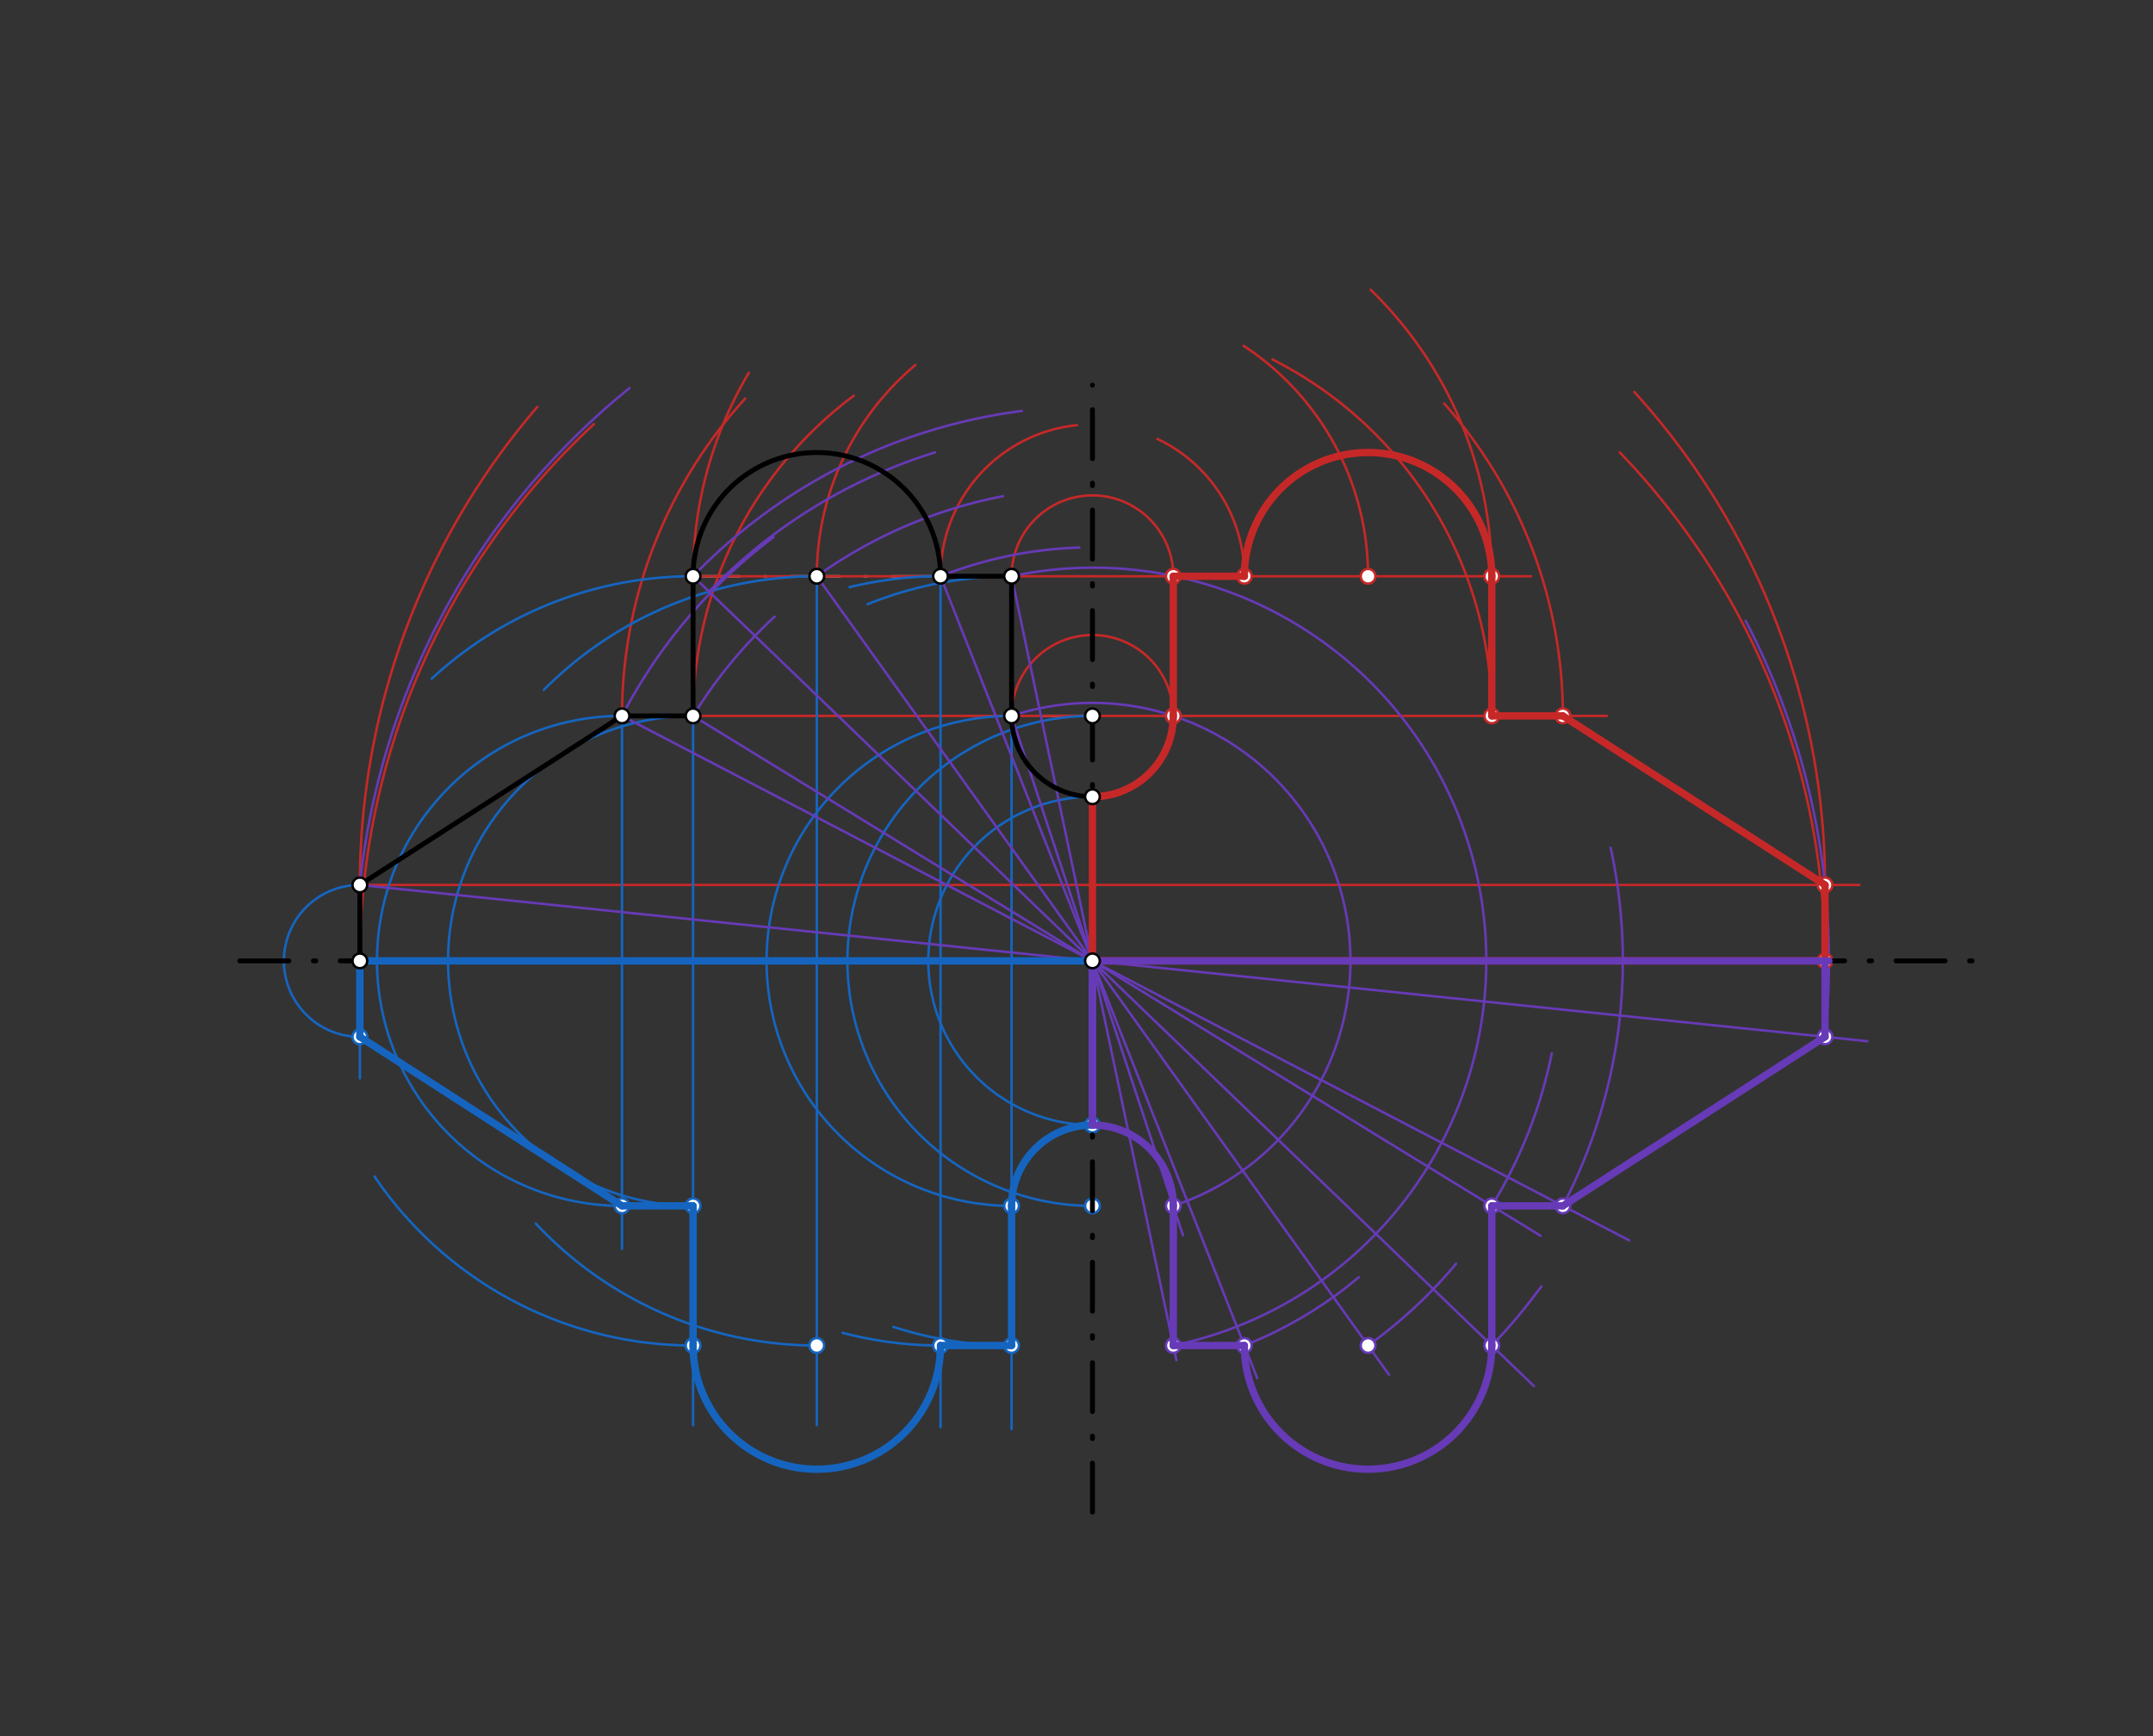 <svg xmlns="http://www.w3.org/2000/svg" class="svg--1it" height="100%" preserveAspectRatio="xMidYMid meet" viewBox="0 0 878.74 708.661" width="100%"><rect x="0" y="0" width="878.74" height="708.661" fill="#333333" stroke="none"/><defs><marker id="marker-arrow" markerHeight="16" markerUnits="userSpaceOnUse" markerWidth="24" orient="auto-start-reverse" refX="24" refY="4" viewBox="0 0 24 8"><path d="M 0 0 L 24 4 L 0 8 z" stroke="inherit"></path></marker></defs><g class="aux-layer--1FB"><g class="element--2qn"><line stroke="#BDBDBD" stroke-dasharray="20, 10, 1, 10" stroke-linecap="round" stroke-width="1" x1="445.875" x2="412.875" y1="292.219" y2="292.219"></line></g><g class="element--2qn"><line stroke="#BDBDBD" stroke-dasharray="20, 10, 1, 10" stroke-linecap="round" stroke-width="1" x1="383.875" x2="282.875" y1="235.219" y2="235.219"></line></g><g class="element--2qn"><line stroke="#C62828" stroke-dasharray="none" stroke-linecap="round" stroke-width="1" x1="146.875" x2="758.875" y1="361.219" y2="361.219"></line></g><g class="element--2qn"><line stroke="#C62828" stroke-dasharray="none" stroke-linecap="round" stroke-width="1" x1="253.874" x2="655.875" y1="292.219" y2="292.219"></line></g><g class="element--2qn"><line stroke="#C62828" stroke-dasharray="none" stroke-linecap="round" stroke-width="1" x1="282.875" x2="624.875" y1="235.219" y2="235.219"></line></g><g class="element--2qn"><path d="M 146.875 392.219 A 299 299 0 0 1 242.377 173.153" fill="none" stroke="#C62828" stroke-dasharray="none" stroke-linecap="round" stroke-width="1"></path></g><g class="element--2qn"><path d="M 661.109 184.671 A 299.001 299.001 0 0 1 744.876 392.219" fill="none" stroke="#C62828" stroke-dasharray="none" stroke-linecap="round" stroke-width="1"></path></g><g class="element--2qn"><path d="M 146.875 361.219 A 299 299 0 0 1 219.297 166.12" fill="none" stroke="#C62828" stroke-dasharray="none" stroke-linecap="round" stroke-width="1"></path></g><g class="element--2qn"><path d="M 667.049 160.013 A 299.001 299.001 0 0 1 744.876 361.219" fill="none" stroke="#C62828" stroke-dasharray="none" stroke-linecap="round" stroke-width="1"></path></g><g class="element--2qn"><path d="M 253.874 292.219 A 192.001 192.001 0 0 1 304.156 162.68" fill="none" stroke="#C62828" stroke-dasharray="none" stroke-linecap="round" stroke-width="1"></path></g><g class="element--2qn"><path d="M 589.448 164.738 A 192.002 192.002 0 0 1 637.877 292.219" fill="none" stroke="#C62828" stroke-dasharray="none" stroke-linecap="round" stroke-width="1"></path></g><g class="element--2qn"><path d="M 282.875 292.219 A 163 163 0 0 1 348.465 161.527" fill="none" stroke="#C62828" stroke-dasharray="none" stroke-linecap="round" stroke-width="1"></path></g><g class="element--2qn"><path d="M 519.368 146.727 A 163.001 163.001 0 0 1 608.876 292.219" fill="none" stroke="#C62828" stroke-dasharray="none" stroke-linecap="round" stroke-width="1"></path></g><g class="element--2qn"><path d="M 282.875 235.219 A 163 163 0 0 1 305.644 152.128" fill="none" stroke="#C62828" stroke-dasharray="none" stroke-linecap="round" stroke-width="1"></path></g><g class="element--2qn"><path d="M 559.434 118.284 A 163.001 163.001 0 0 1 608.876 235.219" fill="none" stroke="#C62828" stroke-dasharray="none" stroke-linecap="round" stroke-width="1"></path></g><g class="element--2qn"><path d="M 333.375 235.219 A 112.5 112.5 0 0 1 373.572 149.03" fill="none" stroke="#C62828" stroke-dasharray="none" stroke-linecap="round" stroke-width="1"></path></g><g class="element--2qn"><path d="M 507.601 141.163 A 112.501 112.501 0 0 1 558.376 235.219" fill="none" stroke="#C62828" stroke-dasharray="none" stroke-linecap="round" stroke-width="1"></path></g><g class="element--2qn"><path d="M 383.875 235.219 A 62 62 0 0 1 439.588 173.538" fill="none" stroke="#C62828" stroke-dasharray="none" stroke-linecap="round" stroke-width="1"></path></g><g class="element--2qn"><path d="M 472.38 179.171 A 61.999 61.999 0 0 1 507.874 235.219" fill="none" stroke="#C62828" stroke-dasharray="none" stroke-linecap="round" stroke-width="1"></path></g><g class="element--2qn"><path d="M 412.875 235.219 A 33 33 0 0 1 478.875 235.219" fill="none" stroke="#C62828" stroke-dasharray="none" stroke-linecap="round" stroke-width="1"></path></g><g class="element--2qn"><path d="M 412.875 292.219 A 33 33 0 0 1 478.875 292.219" fill="none" stroke="#C62828" stroke-dasharray="none" stroke-linecap="round" stroke-width="1"></path></g><g class="element--2qn"><line stroke="#1565C0" stroke-dasharray="none" stroke-linecap="round" stroke-width="1" x1="146.875" x2="146.875" y1="392.219" y2="440.175"></line></g><g class="element--2qn"><line stroke="#1565C0" stroke-dasharray="none" stroke-linecap="round" stroke-width="1" x1="253.874" x2="253.874" y1="292.219" y2="509.775"></line></g><g class="element--2qn"><line stroke="#1565C0" stroke-dasharray="none" stroke-linecap="round" stroke-width="1" x1="282.875" x2="282.875" y1="292.219" y2="581.775"></line></g><g class="element--2qn"><line stroke="#1565C0" stroke-dasharray="none" stroke-linecap="round" stroke-width="1" x1="333.375" x2="333.375" y1="235.219" y2="581.775"></line></g><g class="element--2qn"><line stroke="#1565C0" stroke-dasharray="none" stroke-linecap="round" stroke-width="1" x1="383.875" x2="383.875" y1="235.219" y2="582.575"></line></g><g class="element--2qn"><line stroke="#1565C0" stroke-dasharray="none" stroke-linecap="round" stroke-width="1" x1="412.875" x2="412.875" y1="235.219" y2="583.375"></line></g><g class="element--2qn"><path d="M 146.875 361.219 A 31 31 0 1 0 146.875 423.219" fill="none" stroke="#1565C0" stroke-dasharray="none" stroke-linecap="round" stroke-width="1"></path></g><g class="element--2qn"><path d="M 253.874 292.219 A 100 100 0 0 0 253.874 492.219" fill="none" stroke="#1565C0" stroke-dasharray="none" stroke-linecap="round" stroke-width="1"></path></g><g class="element--2qn"><path d="M 282.875 292.219 A 100 100 0 0 0 282.875 492.219" fill="none" stroke="#1565C0" stroke-dasharray="none" stroke-linecap="round" stroke-width="1"></path></g><g class="element--2qn"><path d="M 282.875 235.219 A 157 157 0 0 0 176.22 277.007" fill="none" stroke="#1565C0" stroke-dasharray="none" stroke-linecap="round" stroke-width="1"></path></g><g class="element--2qn"><path d="M 152.856 480.219 A 157 157 0 0 0 282.875 549.218" fill="none" stroke="#1565C0" stroke-dasharray="none" stroke-linecap="round" stroke-width="1"></path></g><g class="element--2qn"><path d="M 333.375 235.219 A 157 157 0 0 0 221.952 281.612" fill="none" stroke="#1565C0" stroke-dasharray="none" stroke-linecap="round" stroke-width="1"></path></g><g class="element--2qn"><path d="M 218.678 499.427 A 157 157 0 0 0 333.375 549.218" fill="none" stroke="#1565C0" stroke-dasharray="none" stroke-linecap="round" stroke-width="1"></path></g><g class="element--2qn"><path d="M 383.875 235.219 A 157 157 0 0 0 346.764 239.668" fill="none" stroke="#1565C0" stroke-dasharray="none" stroke-linecap="round" stroke-width="1"></path></g><g class="element--2qn"><path d="M 343.825 544.024 A 157 157 0 0 0 383.875 549.218" fill="none" stroke="#1565C0" stroke-dasharray="none" stroke-linecap="round" stroke-width="1"></path></g><g class="element--2qn"><path d="M 412.875 235.219 A 157 157 0 0 0 354.125 246.625" fill="none" stroke="#1565C0" stroke-dasharray="none" stroke-linecap="round" stroke-width="1"></path></g><g class="element--2qn"><path d="M 364.642 541.626 A 157 157 0 0 0 412.875 549.218" fill="none" stroke="#1565C0" stroke-dasharray="none" stroke-linecap="round" stroke-width="1"></path></g><g class="element--2qn"><path d="M 412.875 292.219 A 100 100 0 0 0 412.875 492.219" fill="none" stroke="#1565C0" stroke-dasharray="none" stroke-linecap="round" stroke-width="1"></path></g><g class="element--2qn"><path d="M 445.875 292.219 A 100 100 0 0 0 445.875 492.219" fill="none" stroke="#1565C0" stroke-dasharray="none" stroke-linecap="round" stroke-width="1"></path></g><g class="element--2qn"><path d="M 445.875 325.219 A 67 67 0 0 0 445.875 459.219" fill="none" stroke="#1565C0" stroke-dasharray="none" stroke-linecap="round" stroke-width="1"></path></g><g class="element--2qn"><line stroke="#673AB7" stroke-dasharray="none" stroke-linecap="round" stroke-width="1" x1="146.875" x2="445.875" y1="361.219" y2="392.219"></line></g><g class="element--2qn"><line stroke="#673AB7" stroke-dasharray="none" stroke-linecap="round" stroke-width="1" x1="445.875" x2="762.176" y1="392.219" y2="425.013"></line></g><g class="element--2qn"><path d="M 146.875 361.219 A 300.603 300.603 0 0 1 256.953 158.401" fill="none" stroke="#673AB7" stroke-dasharray="none" stroke-linecap="round" stroke-width="1"></path></g><g class="element--2qn"><path d="M 712.484 253.361 A 300.603 300.603 0 0 1 744.875 423.219" fill="none" stroke="#673AB7" stroke-dasharray="none" stroke-linecap="round" stroke-width="1"></path></g><g class="element--2qn"><line stroke="#673AB7" stroke-dasharray="none" stroke-linecap="round" stroke-width="1" x1="253.874" x2="445.875" y1="292.219" y2="392.219"></line></g><g class="element--2qn"><line stroke="#673AB7" stroke-dasharray="none" stroke-linecap="round" stroke-width="1" x1="445.875" x2="664.943" y1="392.219" y2="506.316"></line></g><g class="element--2qn"><path d="M 253.874 292.219 A 216.482 216.482 0 0 1 315.687 219.258" fill="none" stroke="#673AB7" stroke-dasharray="none" stroke-linecap="round" stroke-width="1"></path></g><g class="element--2qn"><path d="M 657.377 346.051 A 216.482 216.482 0 0 1 637.876 492.219" fill="none" stroke="#673AB7" stroke-dasharray="none" stroke-linecap="round" stroke-width="1"></path></g><g class="element--2qn"><line stroke="#673AB7" stroke-dasharray="none" stroke-linecap="round" stroke-width="1" x1="282.875" x2="445.875" y1="292.219" y2="392.219"></line></g><g class="element--2qn"><line stroke="#673AB7" stroke-dasharray="none" stroke-linecap="round" stroke-width="1" x1="445.875" x2="628.781" y1="392.219" y2="504.431"></line></g><g class="element--2qn"><path d="M 282.875 292.219 A 191.23 191.23 0 0 1 316.15 251.718" fill="none" stroke="#673AB7" stroke-dasharray="none" stroke-linecap="round" stroke-width="1"></path></g><g class="element--2qn"><path d="M 633.349 429.936 A 191.231 191.231 0 0 1 608.876 492.219" fill="none" stroke="#673AB7" stroke-dasharray="none" stroke-linecap="round" stroke-width="1"></path></g><g class="element--2qn"><path d="M 289.4 241.503 A 217.255 217.255 0 0 1 381.626 184.681" fill="none" stroke="#673AB7" stroke-dasharray="none" stroke-linecap="round" stroke-width="1"></path></g><g class="element--2qn"><line stroke="#673AB7" stroke-dasharray="none" stroke-linecap="round" stroke-width="1" x1="282.875" x2="445.875" y1="235.219" y2="392.219"></line></g><g class="element--2qn"><line stroke="#673AB7" stroke-dasharray="none" stroke-linecap="round" stroke-width="1" x1="445.875" x2="626.073" y1="392.219" y2="565.784"></line></g><g class="element--2qn"><path d="M 282.875 235.219 A 226.314 226.314 0 0 1 417.134 167.737" fill="none" stroke="#673AB7" stroke-dasharray="none" stroke-linecap="round" stroke-width="1"></path></g><g class="element--2qn"><path d="M 629.057 525.121 A 226.315 226.315 0 0 1 608.876 549.22" fill="none" stroke="#673AB7" stroke-dasharray="none" stroke-linecap="round" stroke-width="1"></path></g><g class="element--2qn"><line stroke="#673AB7" stroke-dasharray="none" stroke-linecap="round" stroke-width="1" x1="333.375" x2="445.875" y1="235.219" y2="392.219"></line></g><g class="element--2qn"><line stroke="#673AB7" stroke-dasharray="none" stroke-linecap="round" stroke-width="1" x1="445.875" x2="566.928" y1="392.219" y2="561.154"></line></g><g class="element--2qn"><path d="M 333.375 235.219 A 193.146 193.146 0 0 1 409.401 202.548" fill="none" stroke="#673AB7" stroke-dasharray="none" stroke-linecap="round" stroke-width="1"></path></g><g class="element--2qn"><path d="M 594.268 515.852 A 193.147 193.147 0 0 1 558.376 549.22" fill="none" stroke="#673AB7" stroke-dasharray="none" stroke-linecap="round" stroke-width="1"></path></g><g class="element--2qn"><line stroke="#673AB7" stroke-dasharray="none" stroke-linecap="round" stroke-width="1" x1="383.875" x2="445.875" y1="235.219" y2="392.219"></line></g><g class="element--2qn"><line stroke="#673AB7" stroke-dasharray="none" stroke-linecap="round" stroke-width="1" x1="445.875" x2="513.115" y1="392.219" y2="562.489"></line></g><g class="element--2qn"><path d="M 383.875 235.219 A 168.799 168.799 0 0 1 440.528 223.505" fill="none" stroke="#673AB7" stroke-dasharray="none" stroke-linecap="round" stroke-width="1"></path></g><g class="element--2qn"><path d="M 554.577 521.356 A 168.797 168.797 0 0 1 507.875 549.218" fill="none" stroke="#673AB7" stroke-dasharray="none" stroke-linecap="round" stroke-width="1"></path></g><g class="element--2qn"><line stroke="#673AB7" stroke-dasharray="none" stroke-linecap="round" stroke-width="1" x1="412.875" x2="445.875" y1="235.219" y2="392.219"></line></g><g class="element--2qn"><line stroke="#673AB7" stroke-dasharray="none" stroke-linecap="round" stroke-width="1" x1="445.875" x2="480.135" y1="392.219" y2="555.213"></line></g><g class="element--2qn"><path d="M 412.875 235.219 A 160.431 160.431 0 1 1 478.875 549.219" fill="none" stroke="#673AB7" stroke-dasharray="none" stroke-linecap="round" stroke-width="1"></path></g><g class="element--2qn"><line stroke="#673AB7" stroke-dasharray="none" stroke-linecap="round" stroke-width="1" x1="412.875" x2="445.875" y1="292.219" y2="392.219"></line></g><g class="element--2qn"><line stroke="#673AB7" stroke-dasharray="none" stroke-linecap="round" stroke-width="1" x1="445.875" x2="482.838" y1="392.219" y2="504.228"></line></g><g class="element--2qn"><path d="M 412.875 292.219 A 105.304 105.304 0 0 1 478.875 492.219" fill="none" stroke="#673AB7" stroke-dasharray="none" stroke-linecap="round" stroke-width="1"></path></g><g class="element--2qn"><circle cx="744.876" cy="392.219" r="3" stroke="#C62828" stroke-width="1" fill="#ffffff"></circle>}</g><g class="element--2qn"><circle cx="744.876" cy="361.219" r="3" stroke="#C62828" stroke-width="1" fill="#ffffff"></circle>}</g><g class="element--2qn"><circle cx="637.877" cy="292.219" r="3" stroke="#C62828" stroke-width="1" fill="#ffffff"></circle>}</g><g class="element--2qn"><circle cx="608.876" cy="292.219" r="3" stroke="#C62828" stroke-width="1" fill="#ffffff"></circle>}</g><g class="element--2qn"><circle cx="608.876" cy="235.219" r="3" stroke="#C62828" stroke-width="1" fill="#ffffff"></circle>}</g><g class="element--2qn"><circle cx="558.376" cy="235.219" r="3" stroke="#C62828" stroke-width="1" fill="#ffffff"></circle>}</g><g class="element--2qn"><circle cx="507.874" cy="235.219" r="3" stroke="#C62828" stroke-width="1" fill="#ffffff"></circle>}</g><g class="element--2qn"><circle cx="478.875" cy="235.219" r="3" stroke="#C62828" stroke-width="1" fill="#ffffff"></circle>}</g><g class="element--2qn"><circle cx="478.875" cy="292.219" r="3" stroke="#1565C0" stroke-width="1" fill="#ffffff"></circle>}</g><g class="element--2qn"><circle cx="478.875" cy="292.219" r="3" stroke="#C62828" stroke-width="1" fill="#ffffff"></circle>}</g><g class="element--2qn"><circle cx="146.875" cy="423.219" r="3" stroke="#1565C0" stroke-width="1" fill="#ffffff"></circle>}</g><g class="element--2qn"><circle cx="253.874" cy="492.219" r="3" stroke="#1565C0" stroke-width="1" fill="#ffffff"></circle>}</g><g class="element--2qn"><circle cx="282.875" cy="492.219" r="3" stroke="#1565C0" stroke-width="1" fill="#ffffff"></circle>}</g><g class="element--2qn"><circle cx="282.875" cy="549.218" r="3" stroke="#1565C0" stroke-width="1" fill="#ffffff"></circle>}</g><g class="element--2qn"><circle cx="333.375" cy="549.218" r="3" stroke="#1565C0" stroke-width="1" fill="#ffffff"></circle>}</g><g class="element--2qn"><circle cx="383.875" cy="549.218" r="3" stroke="#1565C0" stroke-width="1" fill="#ffffff"></circle>}</g><g class="element--2qn"><circle cx="412.875" cy="549.218" r="3" stroke="#1565C0" stroke-width="1" fill="#ffffff"></circle>}</g><g class="element--2qn"><circle cx="412.875" cy="492.219" r="3" stroke="#1565C0" stroke-width="1" fill="#ffffff"></circle>}</g><g class="element--2qn"><circle cx="445.875" cy="392.219" r="3" stroke="#1565C0" stroke-width="1" fill="#ffffff"></circle>}</g><g class="element--2qn"><circle cx="445.875" cy="492.219" r="3" stroke="#1565C0" stroke-width="1" fill="#ffffff"></circle>}</g><g class="element--2qn"><circle cx="445.875" cy="459.219" r="3" stroke="#1565C0" stroke-width="1" fill="#ffffff"></circle>}</g><g class="element--2qn"><circle cx="744.875" cy="423.219" r="3" stroke="#673AB7" stroke-width="1" fill="#ffffff"></circle>}</g><g class="element--2qn"><circle cx="637.876" cy="492.219" r="3" stroke="#673AB7" stroke-width="1" fill="#ffffff"></circle>}</g><g class="element--2qn"><circle cx="608.876" cy="492.219" r="3" stroke="#673AB7" stroke-width="1" fill="#ffffff"></circle>}</g><g class="element--2qn"><circle cx="608.876" cy="549.22" r="3" stroke="#673AB7" stroke-width="1" fill="#ffffff"></circle>}</g><g class="element--2qn"><circle cx="558.376" cy="549.22" r="3" stroke="#673AB7" stroke-width="1" fill="#ffffff"></circle>}</g><g class="element--2qn"><circle cx="507.875" cy="549.218" r="3" stroke="#673AB7" stroke-width="1" fill="#ffffff"></circle>}</g><g class="element--2qn"><circle cx="478.875" cy="549.219" r="3" stroke="#673AB7" stroke-width="1" fill="#ffffff"></circle>}</g><g class="element--2qn"><circle cx="478.875" cy="492.219" r="3" stroke="#673AB7" stroke-width="1" fill="#ffffff"></circle>}</g></g><g class="main-layer--3Vd"><g class="element--2qn"><line stroke="#000000" stroke-dasharray="20, 10, 1, 10" stroke-linecap="round" stroke-width="2" x1="445.875" x2="445.875" y1="392.219" y2="157.219"></line></g><g class="element--2qn"><line stroke="#000000" stroke-dasharray="20, 10, 1, 10" stroke-linecap="round" stroke-width="2" x1="445.875" x2="445.875" y1="392.219" y2="624.219"></line></g><g class="element--2qn"><line stroke="#000000" stroke-dasharray="20, 10, 1, 10" stroke-linecap="round" stroke-width="2" x1="445.875" x2="95.875" y1="392.219" y2="392.219"></line></g><g class="element--2qn"><line stroke="#000000" stroke-dasharray="20, 10, 1, 10" stroke-linecap="round" stroke-width="2" x1="445.875" x2="810.875" y1="392.219" y2="392.219"></line></g><g class="element--2qn"><path d="M 412.875 292.219 A 33 33 0 0 0 445.875 325.219" fill="none" stroke="#000000" stroke-dasharray="none" stroke-linecap="round" stroke-width="2"></path></g><g class="element--2qn"><line stroke="#000000" stroke-dasharray="none" stroke-linecap="round" stroke-width="2" x1="412.875" x2="412.875" y1="292.219" y2="235.219"></line></g><g class="element--2qn"><line stroke="#000000" stroke-dasharray="none" stroke-linecap="round" stroke-width="2" x1="412.875" x2="383.875" y1="235.219" y2="235.219"></line></g><g class="element--2qn"><path d="M 383.875 235.219 A 50.5 50.5 0 0 0 282.875 235.219" fill="none" stroke="#000000" stroke-dasharray="none" stroke-linecap="round" stroke-width="2"></path></g><g class="element--2qn"><line stroke="#000000" stroke-dasharray="none" stroke-linecap="round" stroke-width="2" x1="282.875" x2="282.875" y1="235.219" y2="292.219"></line></g><g class="element--2qn"><line stroke="#000000" stroke-dasharray="none" stroke-linecap="round" stroke-width="2" x1="282.875" x2="253.874" y1="292.219" y2="292.219"></line></g><g class="element--2qn"><line stroke="#000000" stroke-dasharray="none" stroke-linecap="round" stroke-width="2" x1="253.874" x2="146.875" y1="292.219" y2="361.219"></line></g><g class="element--2qn"><line stroke="#000000" stroke-dasharray="none" stroke-linecap="round" stroke-width="2" x1="146.875" x2="146.875" y1="361.219" y2="392.219"></line></g><g class="element--2qn"><line stroke="#000000" stroke-dasharray="none" stroke-linecap="round" stroke-width="2" x1="146.875" x2="445.875" y1="392.219" y2="392.219"></line></g><g class="element--2qn"><line stroke="#C62828" stroke-dasharray="none" stroke-linecap="round" stroke-width="3" x1="744.876" x2="744.876" y1="392.219" y2="361.219"></line></g><g class="element--2qn"><line stroke="#C62828" stroke-dasharray="none" stroke-linecap="round" stroke-width="3" x1="744.876" x2="637.877" y1="361.219" y2="292.219"></line></g><g class="element--2qn"><line stroke="#C62828" stroke-dasharray="none" stroke-linecap="round" stroke-width="3" x1="637.877" x2="608.876" y1="292.219" y2="292.219"></line></g><g class="element--2qn"><line stroke="#C62828" stroke-dasharray="none" stroke-linecap="round" stroke-width="3" x1="608.876" x2="608.876" y1="292.219" y2="235.219"></line></g><g class="element--2qn"><path d="M 608.876 235.219 A 50.499 50.499 0 0 0 507.877 235.219" fill="none" stroke="#C62828" stroke-dasharray="none" stroke-linecap="round" stroke-width="3"></path></g><g class="element--2qn"><line stroke="#C62828" stroke-dasharray="none" stroke-linecap="round" stroke-width="3" x1="507.877" x2="478.875" y1="235.219" y2="235.219"></line></g><g class="element--2qn"><line stroke="#C62828" stroke-dasharray="none" stroke-linecap="round" stroke-width="3" x1="478.875" x2="478.875" y1="235.219" y2="292.219"></line></g><g class="element--2qn"><path d="M 478.875 292.219 A 33 33 0 0 1 445.875 325.219" fill="none" stroke="#C62828" stroke-dasharray="none" stroke-linecap="round" stroke-width="3"></path></g><g class="element--2qn"><line stroke="#C62828" stroke-dasharray="none" stroke-linecap="round" stroke-width="3" x1="445.875" x2="445.875" y1="325.219" y2="392.219"></line></g><g class="element--2qn"><line stroke="#C62828" stroke-dasharray="none" stroke-linecap="round" stroke-width="3" x1="445.875" x2="744.876" y1="392.219" y2="392.219"></line></g><g class="element--2qn"><line stroke="#1565C0" stroke-dasharray="none" stroke-linecap="round" stroke-width="3" x1="146.875" x2="146.875" y1="392.219" y2="423.219"></line></g><g class="element--2qn"><line stroke="#1565C0" stroke-dasharray="none" stroke-linecap="round" stroke-width="3" x1="146.875" x2="253.874" y1="423.219" y2="492.219"></line></g><g class="element--2qn"><line stroke="#1565C0" stroke-dasharray="none" stroke-linecap="round" stroke-width="3" x1="253.874" x2="282.875" y1="492.219" y2="492.219"></line></g><g class="element--2qn"><line stroke="#1565C0" stroke-dasharray="none" stroke-linecap="round" stroke-width="3" x1="282.875" x2="282.875" y1="492.219" y2="549.218"></line></g><g class="element--2qn"><path d="M 282.875 549.218 A 50.5 50.5 0 0 0 383.875 549.218" fill="none" stroke="#1565C0" stroke-dasharray="none" stroke-linecap="round" stroke-width="3"></path></g><g class="element--2qn"><line stroke="#1565C0" stroke-dasharray="none" stroke-linecap="round" stroke-width="3" x1="383.875" x2="412.875" y1="549.218" y2="549.218"></line></g><g class="element--2qn"><line stroke="#1565C0" stroke-dasharray="none" stroke-linecap="round" stroke-width="3" x1="412.875" x2="412.875" y1="549.218" y2="492.219"></line></g><g class="element--2qn"><path d="M 412.875 492.219 A 33 33 0 0 1 445.875 459.219" fill="none" stroke="#1565C0" stroke-dasharray="none" stroke-linecap="round" stroke-width="3"></path></g><g class="element--2qn"><line stroke="#1565C0" stroke-dasharray="none" stroke-linecap="round" stroke-width="3" x1="445.875" x2="445.875" y1="459.219" y2="392.219"></line></g><g class="element--2qn"><line stroke="#1565C0" stroke-dasharray="none" stroke-linecap="round" stroke-width="3" x1="445.875" x2="146.875" y1="392.219" y2="392.219"></line></g><g class="element--2qn"><line stroke="#673AB7" stroke-dasharray="none" stroke-linecap="round" stroke-width="3" x1="744.875" x2="744.875" y1="423.219" y2="392.219"></line></g><g class="element--2qn"><line stroke="#673AB7" stroke-dasharray="none" stroke-linecap="round" stroke-width="3" x1="744.875" x2="637.876" y1="423.219" y2="492.219"></line></g><g class="element--2qn"><line stroke="#673AB7" stroke-dasharray="none" stroke-linecap="round" stroke-width="3" x1="637.876" x2="608.876" y1="492.219" y2="492.219"></line></g><g class="element--2qn"><line stroke="#673AB7" stroke-dasharray="none" stroke-linecap="round" stroke-width="3" x1="608.876" x2="608.876" y1="492.219" y2="549.22"></line></g><g class="element--2qn"><path d="M 608.876 549.225 A 50.5 50.5 0 0 1 507.876 549.218" fill="none" stroke="#673AB7" stroke-dasharray="none" stroke-linecap="round" stroke-width="3"></path></g><g class="element--2qn"><line stroke="#673AB7" stroke-dasharray="none" stroke-linecap="round" stroke-width="3" x1="507.876" x2="478.875" y1="549.217" y2="549.219"></line></g><g class="element--2qn"><line stroke="#673AB7" stroke-dasharray="none" stroke-linecap="round" stroke-width="3" x1="478.875" x2="478.875" y1="549.219" y2="492.219"></line></g><g class="element--2qn"><path d="M 478.875 492.219 A 33 33 0 0 0 445.875 459.219" fill="none" stroke="#673AB7" stroke-dasharray="none" stroke-linecap="round" stroke-width="3"></path></g><g class="element--2qn"><line stroke="#673AB7" stroke-dasharray="none" stroke-linecap="round" stroke-width="3" x1="445.875" x2="445.875" y1="459.219" y2="392.219"></line></g><g class="element--2qn"><line stroke="#673AB7" stroke-dasharray="none" stroke-linecap="round" stroke-width="3" x1="445.875" x2="746.478" y1="392.219" y2="392.219"></line></g><g class="element--2qn"><circle cx="445.875" cy="392.219" r="3" stroke="#000000" stroke-width="1" fill="#ffffff"></circle>}</g><g class="element--2qn"><circle cx="445.875" cy="292.219" r="3" stroke="#000000" stroke-width="1" fill="#ffffff"></circle>}</g><g class="element--2qn"><circle cx="412.875" cy="292.219" r="3" stroke="#000000" stroke-width="1" fill="#ffffff"></circle>}</g><g class="element--2qn"><circle cx="445.875" cy="325.219" r="3" stroke="#000000" stroke-width="1" fill="#ffffff"></circle>}</g><g class="element--2qn"><circle cx="412.875" cy="235.219" r="3" stroke="#000000" stroke-width="1" fill="#ffffff"></circle>}</g><g class="element--2qn"><circle cx="383.875" cy="235.219" r="3" stroke="#000000" stroke-width="1" fill="#ffffff"></circle>}</g><g class="element--2qn"><circle cx="282.875" cy="235.219" r="3" stroke="#000000" stroke-width="1" fill="#ffffff"></circle>}</g><g class="element--2qn"><circle cx="333.375" cy="235.219" r="3" stroke="#000000" stroke-width="1" fill="#ffffff"></circle>}</g><g class="element--2qn"><circle cx="282.875" cy="292.219" r="3" stroke="#000000" stroke-width="1" fill="#ffffff"></circle>}</g><g class="element--2qn"><circle cx="253.874" cy="292.219" r="3" stroke="#000000" stroke-width="1" fill="#ffffff"></circle>}</g><g class="element--2qn"><circle cx="146.875" cy="361.219" r="3" stroke="#000000" stroke-width="1" fill="#ffffff"></circle>}</g><g class="element--2qn"><circle cx="146.875" cy="392.219" r="3" stroke="#000000" stroke-width="1" fill="#ffffff"></circle>}</g></g><g class="snaps-layer--2PT"></g><g class="temp-layer--rAP"></g></svg>